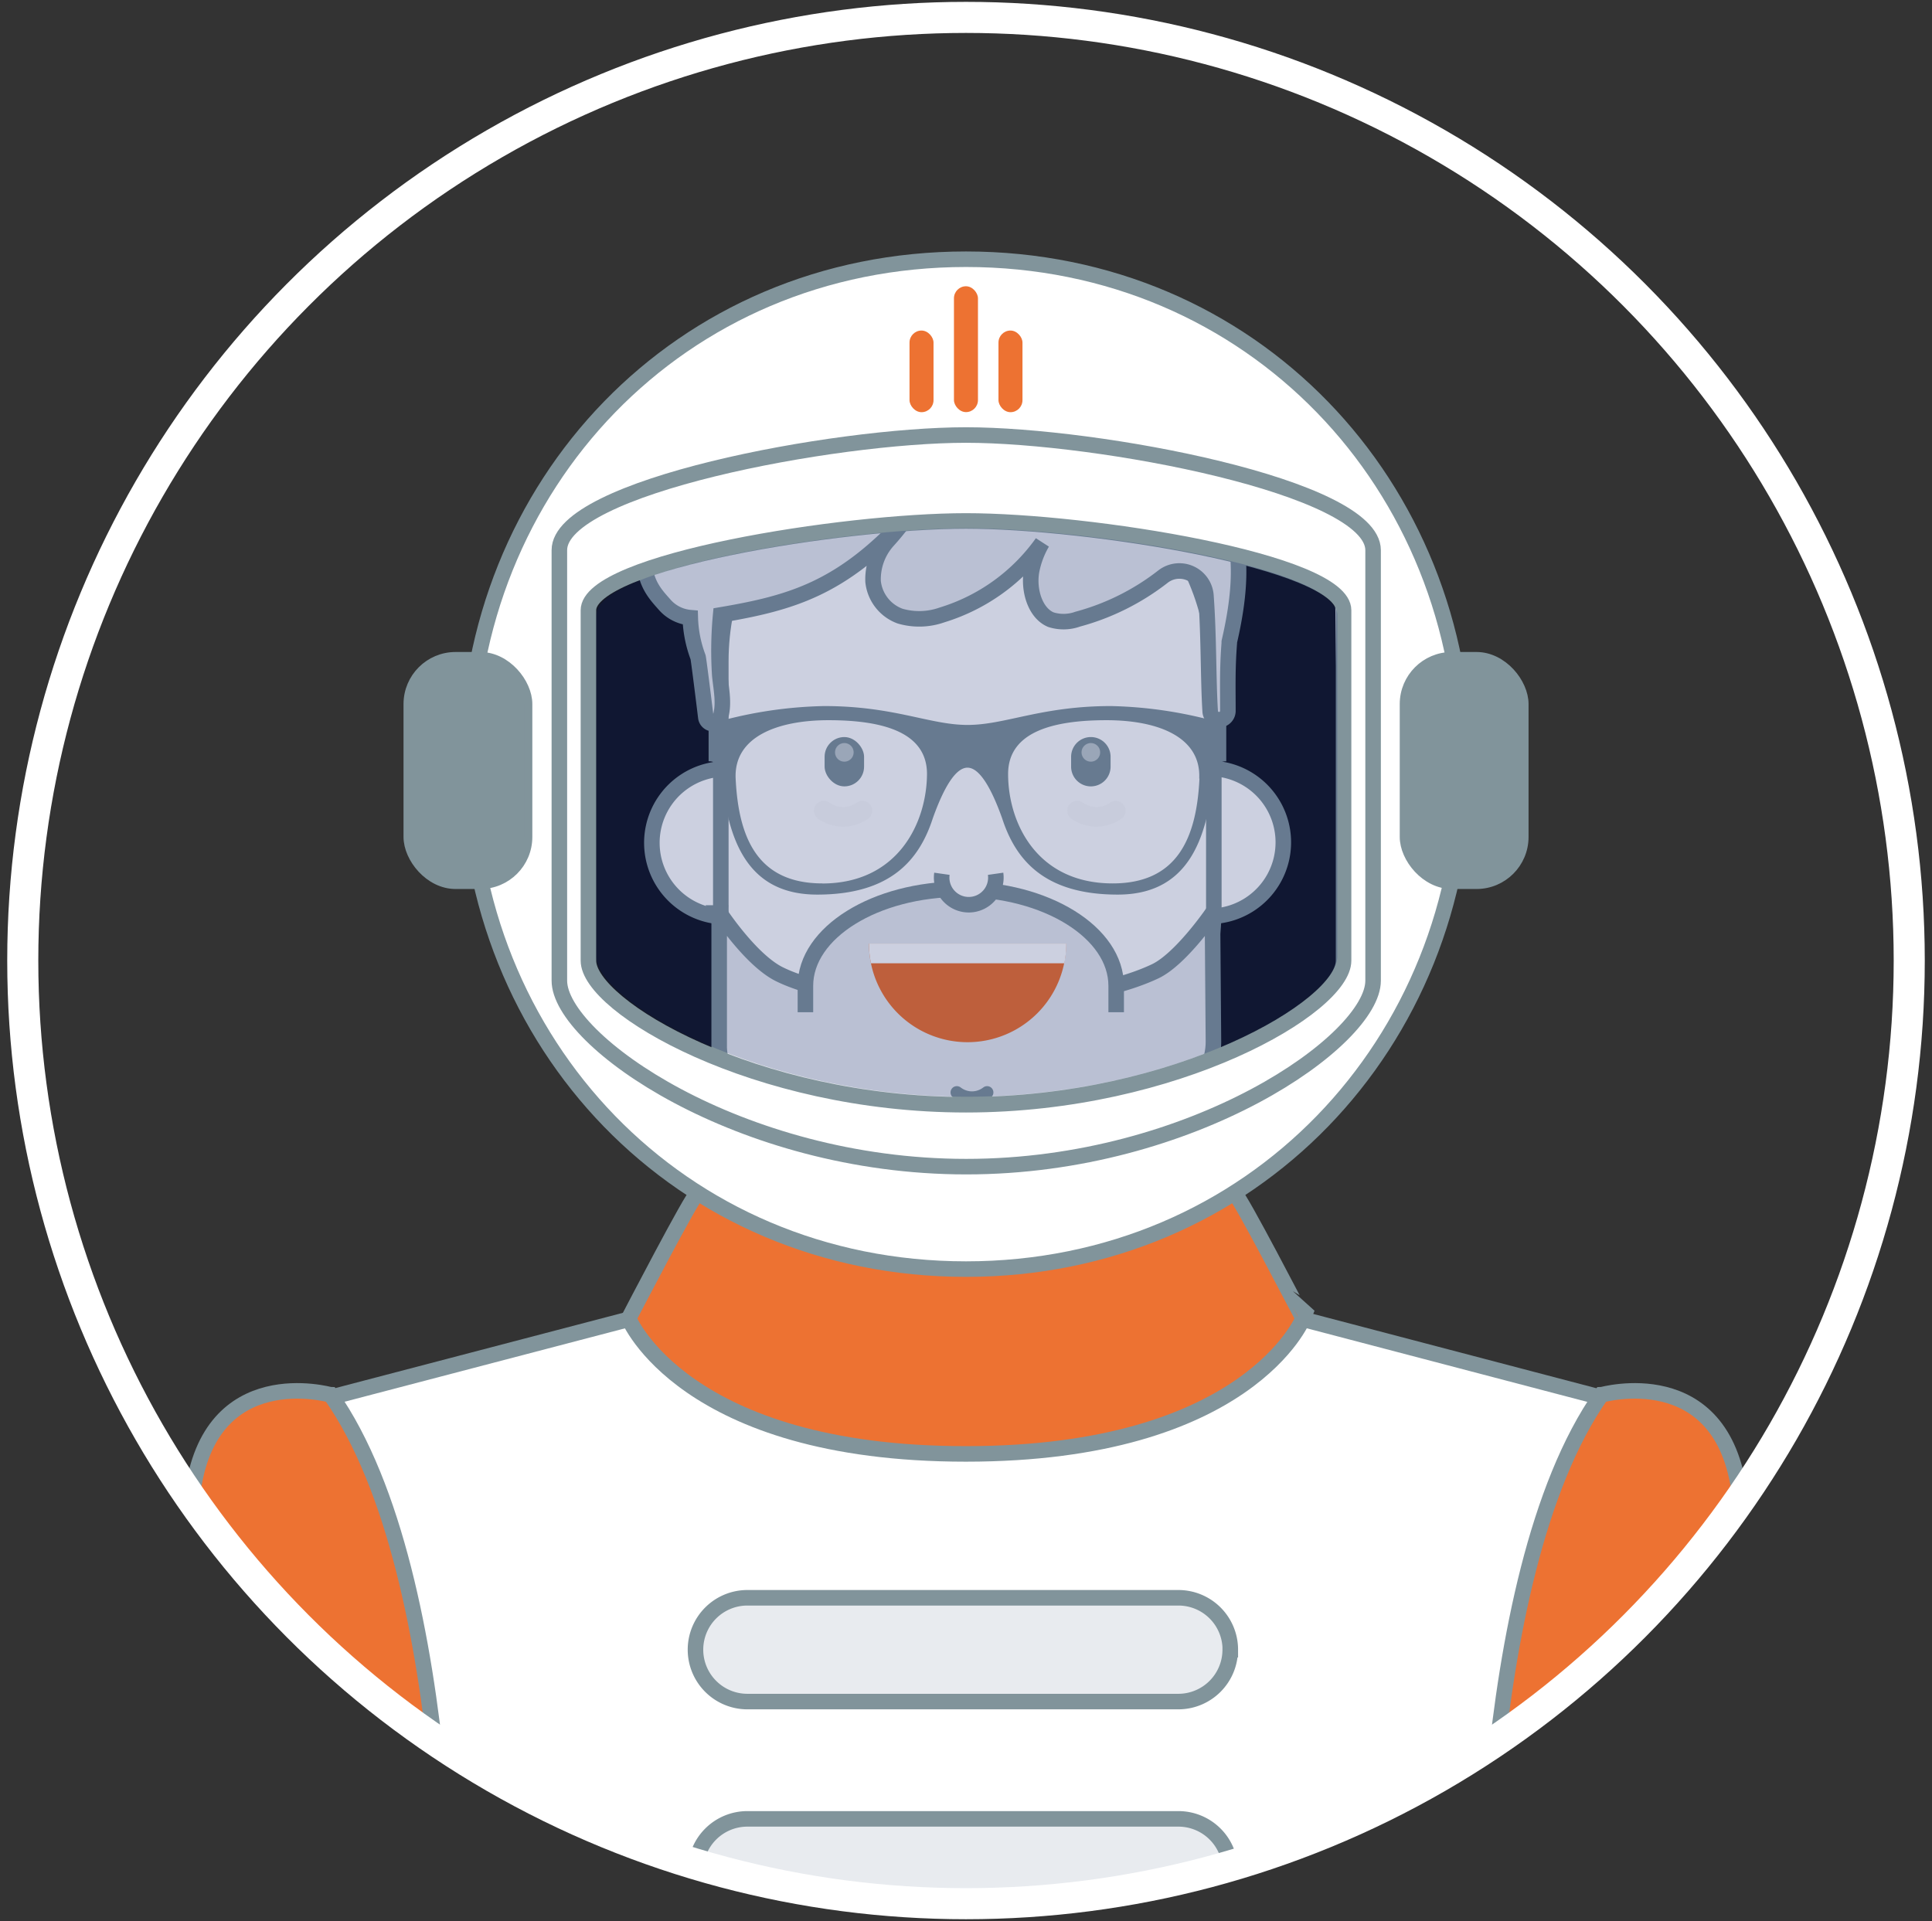 <svg xmlns="http://www.w3.org/2000/svg" xmlns:xlink="http://www.w3.org/1999/xlink" viewBox="0 0 248.68 247.3"><rect x="0" y="0" width="248.68" height="247.3" fill="#333333" stroke="none"/><defs><style>.cls-1{fill:none;stroke:#fff;stroke-width:4px;}.cls-1,.cls-5,.cls-6,.cls-7,.cls-8{stroke-miterlimit:10;}.cls-2{fill:#141825;}.cls-3{isolation:isolate;}.cls-4{clip-path:url(#clip-path);}.cls-5{fill:#e8ebef;}.cls-5,.cls-6,.cls-7,.cls-8{stroke:#81949b;}.cls-5,.cls-6,.cls-7{stroke-width:2px;}.cls-11,.cls-13,.cls-6{fill:#fff;}.cls-12,.cls-7{fill:#ed7232;}.cls-10,.cls-8{fill:#81949b;}.cls-9{clip-path:url(#clip-path-2);}.cls-11{opacity:0.5;}.cls-14{fill:#fafafa;}.cls-15{fill:#011566;opacity:0.2;mix-blend-mode:multiply;}</style><clipPath id="clip-path"><circle class="cls-1" cx="124.34" cy="123.65" r="121.41"/></clipPath><clipPath id="clip-path-2"><path class="cls-2" d="M72,126.24V70.82s40-9.35,53-9.09c11.91,0.23,46.8,11.06,46.8,11.06l0.85,58.71S119.37,166.93,72,126.24Z"/></clipPath></defs><title>404_dude_icon</title><g class="cls-3"><g id="objects"><g class="cls-4"><path class="cls-5" d="M11.17,259.7H56.73l8.17-64.1L41.69,180.11S8.26,182.63,11.17,259.7Z"/><path class="cls-5" d="M237.51,259.7H192l-8.17-64.1L207,180.11S240.42,182.63,237.51,259.7Z"/><path class="cls-6" d="M163,168.59H85.68l-44,11.52s11.86,16.29,15,79.59l67.61,37,67.61-37c3.18-63.3,15-79.59,15-79.59Z"/><path class="cls-5" d="M158.35,212.36a6.68,6.68,0,0,1-6.68,6.68H96.2a6.68,6.68,0,0,1-6.68-6.68h0a6.68,6.68,0,0,1,6.68-6.68h55.48a6.68,6.68,0,0,1,6.68,6.68h0Z"/><path class="cls-5" d="M158.35,240.82a6.68,6.68,0,0,1-6.68,6.68H96.2a6.68,6.68,0,0,1-6.68-6.68h0a6.68,6.68,0,0,1,6.68-6.68h55.48a6.68,6.68,0,0,1,6.68,6.68h0Z"/><path class="cls-7" d="M159,153.79l-34.67,2.09-34.67-2.09c-0.35-.22-8.74,15.94-8.74,15.94s7.05,17.43,43.4,17.43,43.4-17.43,43.4-17.43S159.35,153.56,159,153.79Z"/><path class="cls-6" d="M188.46,98.37c0,35.87-27.25,65-64.12,65s-64.12-29.08-64.12-65,27.25-65,64.12-65S188.46,62.49,188.46,98.37Z"/><rect class="cls-8" x="52.44" y="84.43" width="15.58" height="29.51" rx="6.2" ry="6.2"/><rect class="cls-8" x="180.67" y="84.43" width="15.58" height="29.51" rx="6.2" ry="6.2"/><path class="cls-2" d="M72,126.24V70.82s40-9.35,53-9.09c11.91,0.23,46.8,11.06,46.8,11.06l0.85,58.71S119.37,166.93,72,126.24Z"/><g class="cls-9"><path id="_Path_" data-name="&lt;Path&gt;" class="cls-6" d="M156.19,98.93a9.52,9.52,0,0,1,.17,19"/><path id="_Path_2" data-name="&lt;Path&gt;" class="cls-6" d="M92.9,118a9.52,9.52,0,0,1-.17-19"/><rect id="_Rectangle_" data-name="&lt;Rectangle&gt;" class="cls-6" x="92.78" y="53.4" width="63.46" height="95.18" rx="31.73" ry="31.73"/><g id="_Group_" data-name="&lt;Group&gt;"><rect id="_Rectangle_2" data-name="&lt;Rectangle&gt;" class="cls-10" x="106.14" y="94.88" width="5.08" height="6.35" rx="2.54" ry="2.54"/><circle id="_Path_3" data-name="&lt;Path&gt;" class="cls-11" cx="108.68" cy="96.85" r="1.2"/></g><g id="_Group_2" data-name="&lt;Group&gt;"><path id="_Path_4" data-name="&lt;Path&gt;" class="cls-10" d="M140.41,101.23h0a2.54,2.54,0,0,1-2.54-2.54V97.42a2.54,2.54,0,0,1,2.54-2.54h0a2.54,2.54,0,0,1,2.54,2.54v1.27A2.54,2.54,0,0,1,140.41,101.23Z"/><circle id="_Path_5" data-name="&lt;Path&gt;" class="cls-11" cx="140.41" cy="96.85" r="1.2"/></g><path id="_Path_6" data-name="&lt;Path&gt;" class="cls-5" d="M156.06,117.53s-4.06,5.93-7.36,7.5c-11.83,5.6-38.6,5.21-48.38.38-3.68-1.82-7.66-7.88-7.66-7.88a2.55,2.55,0,0,1-.09.5v16.66c0,7.35,12.71,13.33,22.93,15.77a32.4,32.4,0,0,0,14,.24c9.2-1.87,26.69-6.71,26.69-16.63Z"/><path id="_Path_7" data-name="&lt;Path&gt;" class="cls-5" d="M103.67,130.3v-3.39c0-6.88,9-12.45,20-12.45s20,5.57,20,12.45v3.39"/><g id="_Group_3" data-name="&lt;Group&gt;"><path id="_Path_8" data-name="&lt;Path&gt;" class="cls-10" d="M125.09,142.1h0a4,4,0,0,1-2.43-.83,0.82,0.82,0,0,1,0-1.28h0a0.81,0.81,0,0,1,1,0,2.38,2.38,0,0,0,1.45.5h0a2.39,2.39,0,0,0,1.45-.5,0.81,0.81,0,0,1,1,0h0a0.82,0.82,0,0,1,0,1.28A4,4,0,0,1,125.09,142.1Z"/></g><g id="_Group_4" data-name="&lt;Group&gt;"><path id="_Path_9" data-name="&lt;Path&gt;" class="cls-12" d="M124.54,134.16a12.69,12.69,0,0,0,12.69-12.69H111.85A12.69,12.69,0,0,0,124.54,134.16Z"/><path id="_Path_10" data-name="&lt;Path&gt;" class="cls-13" d="M137,124a12.75,12.75,0,0,0,.25-2.54H111.85a12.74,12.74,0,0,0,.26,2.54H137Z"/></g><path id="_Path_11" data-name="&lt;Path&gt;" class="cls-6" d="M121.24,112.48a3.49,3.49,0,1,0,6.91,0"/><g id="_Group_5" data-name="&lt;Group&gt;"><path id="_Path_12" data-name="&lt;Path&gt;" class="cls-14" d="M111,103.1a1.26,1.26,0,0,1,.78,2.26,5.59,5.59,0,0,1-6.53,0,1.26,1.26,0,1,1,1.58-2,3,3,0,0,0,3.39,0A1.26,1.26,0,0,1,111,103.1Z"/></g><g id="_Group_6" data-name="&lt;Group&gt;"><path id="_Path_13" data-name="&lt;Path&gt;" class="cls-14" d="M143.61,103.1a1.26,1.26,0,0,1,.78,2.26,5.59,5.59,0,0,1-6.53,0,1.26,1.26,0,0,1,1.58-2,3,3,0,0,0,3.39,0A1.26,1.26,0,0,1,143.61,103.1Z"/></g><path id="_Path_14" data-name="&lt;Path&gt;" class="cls-5" d="M154.45,57.28a1.2,1.2,0,0,1,.1-1.12c0.31-.48-0.47.12,2.14-2.73,1-1.12-.63-2.69-1.91-2a8.43,8.43,0,0,0-2.41,1.79,1.13,1.13,0,0,1-1.69.05,26.53,26.53,0,0,0-20-8.81h-1.44c-18.09-.34-31.42,5.36-40.77,15.36a21.64,21.64,0,0,0-5.39,11.49c-0.46,3.46,1.34,5.24,2.48,6.54a4.93,4.93,0,0,0,3.29,1.66,15.66,15.66,0,0,0,1,5.08c0.06,0.15.73,5.49,1,7.74a0.93,0.93,0,0,0,1.8.21c0.63-1.74.2-3.65,0-5.57a49,49,0,0,1,.11-7.81c9.15-1.55,15.51-3.41,23.79-12.35a33.13,33.13,0,0,1-2.33,2.86,7.43,7.43,0,0,0-1.84,5.19,5.33,5.33,0,0,0,3.47,4.45,8.81,8.81,0,0,0,5.4-.15,24.69,24.69,0,0,0,12.9-9.3,11.41,11.41,0,0,0-1.38,3.7c-0.41,2.44.48,5.37,2.5,6.21a5.39,5.39,0,0,0,3.46-.07,30.91,30.91,0,0,0,11-5.5,3.43,3.43,0,0,1,5.5,2.57c0.38,5.3.28,10.66,0.54,14.79a1.14,1.14,0,0,0,2.28-.1c0-2.87-.08-5.39.18-8.67a1.23,1.23,0,0,1,0-.17C161.26,69.54,158,65.78,154.45,57.28Z"/><g id="_Group_7" data-name="&lt;Group&gt;"><path id="_Compound_Path_" data-name="&lt;Compound Path&gt;" class="cls-10" d="M143,90.89c-9,0-13.59,2.43-18.46,2.43s-9.42-2.43-18.46-2.43a55,55,0,0,0-14.87,2.36V98a1.58,1.58,0,0,1,1.65,1.48c0.74,9,3.52,15.68,12.33,15.68,9.48,0,13.15-4.49,14.88-9.83h0c1.36-3.81,2.89-6.51,4.46-6.51s3.1,2.7,4.46,6.51h0c1.73,5.34,5.4,9.83,14.88,9.83,8.81,0,11.59-6.72,12.33-15.68A1.58,1.58,0,0,1,157.84,98V93.26A55,55,0,0,0,143,90.89Zm-37.14,22.83c-8.27,0-10.8-5.75-11.17-13.5-0.25-5.36,5.35-7.51,11.95-7.51s12.68,1.36,12.68,6.93C119.28,105.91,115.6,113.73,105.83,113.73Zm48.53-13.5c-0.37,7.75-2.91,13.5-11.17,13.5-9.78,0-13.46-7.81-13.46-14.08,0-5.57,6.08-6.93,12.68-6.93S154.61,94.86,154.36,100.22Z"/></g></g><path class="cls-6" d="M124.34,56C107.35,56,72,62.67,72,70.82v55.42c0,7.66,23.13,23.94,52.37,23.94s52.37-16.28,52.37-23.94V70.82C176.71,62.67,141.33,56,124.34,56Zm48.6,67.66c0,5.94-21.46,18.55-48.6,18.55s-48.6-12.62-48.6-18.55V78.56c0-6.31,32.83-11.5,48.6-11.5s48.6,5.19,48.6,11.5v45.07Z"/><path class="cls-15" d="M172.14,123.1c0,5.78-21.06,18.08-47.69,18.08S76.75,128.89,76.75,123.1V79.19C76.75,73,109,68,124.44,68S172.14,73,172.14,79.19V123.1Z"/><rect class="cls-12" x="117.08" y="42.55" width="3.09" height="10.51" rx="1.55" ry="1.55" transform="translate(237.24 95.61) rotate(-180)"/><rect class="cls-12" x="128.51" y="42.55" width="3.09" height="10.51" rx="1.55" ry="1.55" transform="translate(260.12 95.61) rotate(-180)"/><rect class="cls-12" x="122.8" y="36.86" width="3.09" height="16.2" rx="1.55" ry="1.55" transform="translate(248.68 89.91) rotate(-180)"/><path class="cls-7" d="M24.77,192.36s27,36.59,32.79,66.79c0,0,1.7-55.88-15-79.59C42.52,179.56,26.93,175.11,24.77,192.36Z"/><path class="cls-7" d="M223.92,192.36S197,229,191.12,259.15c0,0-1.7-55.88,15-79.59C206.16,179.56,221.75,175.11,223.92,192.36Z"/></g><circle class="cls-1" cx="124.34" cy="123.65" r="121.41"/></g></g></svg>